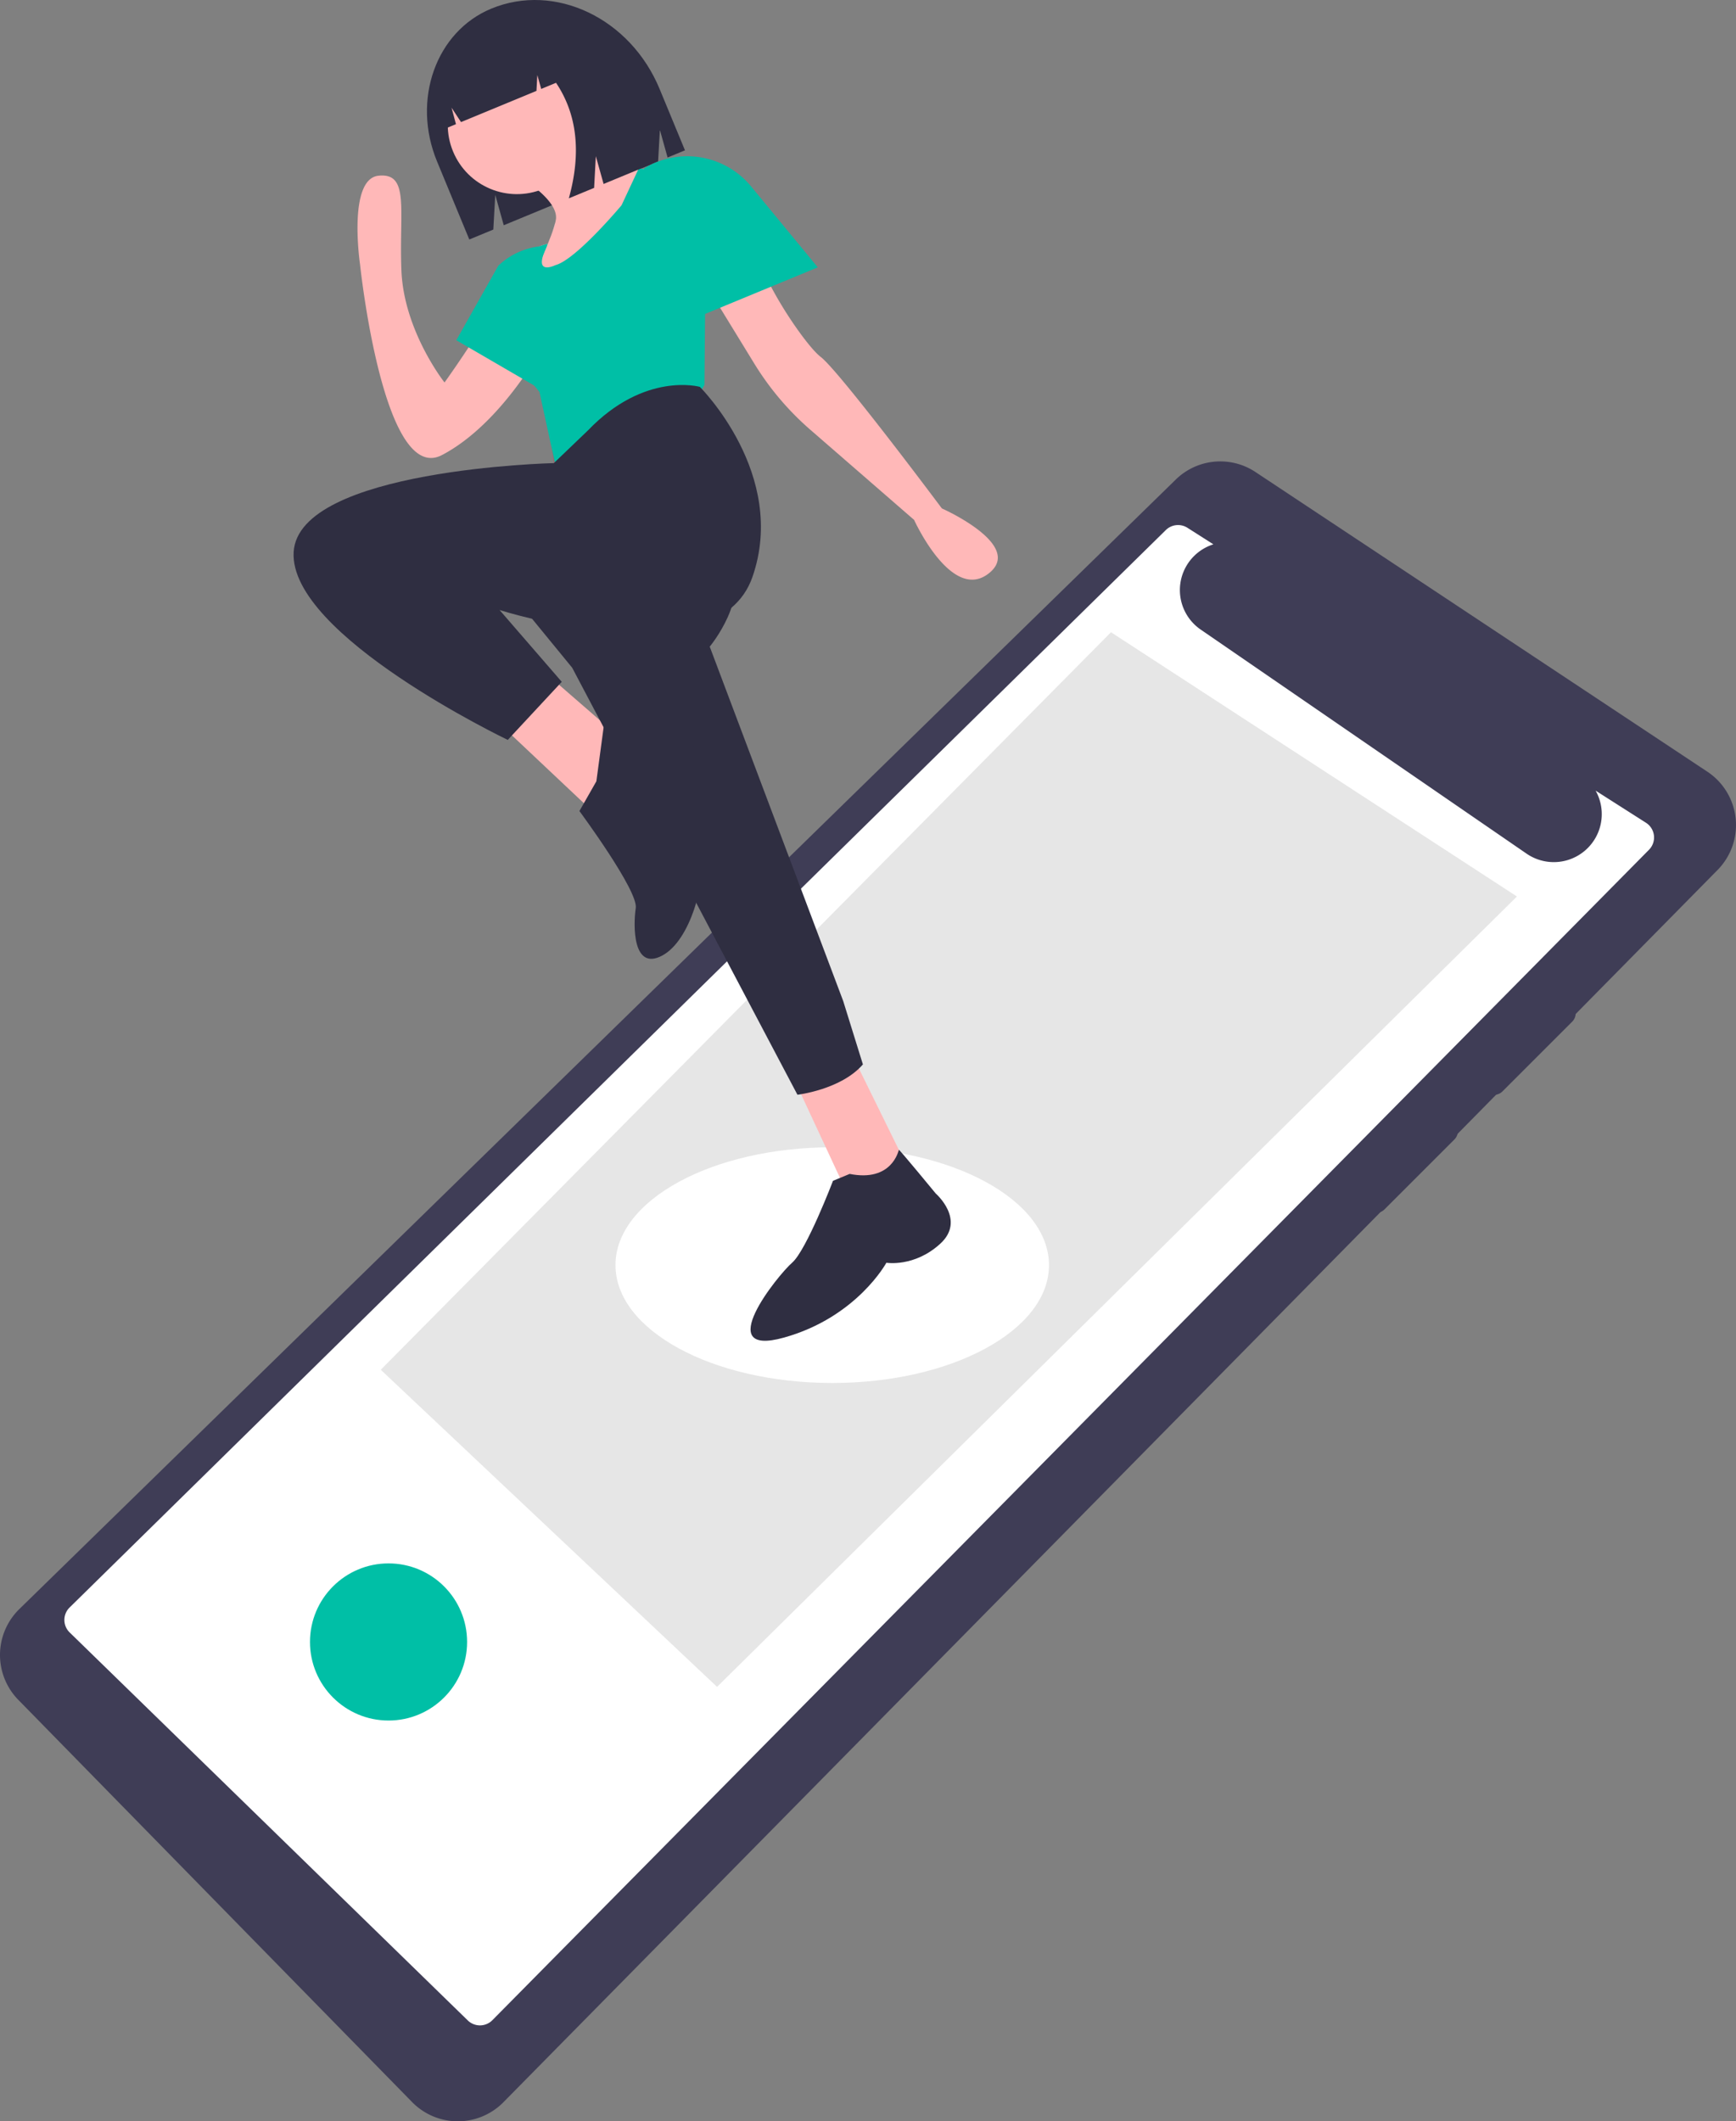 <svg id="a13fd89d-c9a8-4ed3-ad7e-535470541f99" data-name="Layer 1" xmlns="http://www.w3.org/2000/svg" width="596.672" height="728.998" viewBox="0 0 596.672 728.998"><rect x="0" y="0" width="596.672" height="728.998" fill="#808080" stroke="none"/><path d="M308.273,638.503a22.049,22.049,0,0,0-.45,31.025L443.203,807.787a22,22,0,0,0,31.344.303L891.858,384.62a22.002,22.002,0,0,0-3.517-34.024L733.1,247.667a21.871,21.871,0,0,0-27.378,2.695Z" transform="translate(-301.664 -85.501)" fill="#3f3d56"/><path d="M867.395,368.248l-17.308-11.035a16.49,16.49,0,0,1-23.734,21.652l-112-77a16.48,16.48,0,0,1,4.357-29.301l-8.917-5.685a6,6,0,0,0-7.494.842L325.524,637.988a6,6,0,0,0,.152,8.583L462.512,779.902a6,6,0,0,0,8.352-.116L868.405,377.556A6,6,0,0,0,867.395,368.248Z" transform="translate(-301.664 -85.501)" fill="#fff"/><polygon points="130.873 470.728 246.456 579.706 521.379 308.086 381.853 217.271 130.873 470.728" fill="#e6e6e6"/><path d="M812.357,460.621a4.097,4.097,0,0,0,5.657,0l24.042-24.042a4.006,4.006,0,0,0,0-5.657,4.097,4.097,0,0,0-5.657,0l-24.042,24.042a4.006,4.006,0,0,0,0,5.657Z" transform="translate(-301.664 -85.501)" fill="#3f3d56"/><path d="M771.857,501.122a4.007,4.007,0,0,0,5.657,0l24.042-24.042a4,4,0,1,0-5.657-5.657l-24.042,24.042A4.006,4.006,0,0,0,771.857,501.122Z" transform="translate(-301.664 -85.501)" fill="#3f3d56"/><circle cx="133.543" cy="564.271" r="27" fill="#00bfa6"/><ellipse cx="286.043" cy="434.771" rx="74.5" ry="40.5" fill="#fff"/><path d="M491.671,169.159l-.891,8.087-.524,4.786-2.578,23.408s-1.965,3.65-5.48,8.767c-5.846,8.505-16.004,21.06-28.611,27.668-20.201,10.585-28.167-65.436-28.167-65.436s-4.365-29.475,6.359-30.556,7.035,11.614,7.85,32.502,14.822,38.557,14.822,38.557,14.908-20.685,21.459-34.564c3.412-7.231,7.55-10.516,10.725-11.996l.009-.004a13.145,13.145,0,0,1,3.299-1.073A7.81,7.81,0,0,1,491.671,169.159Z" transform="translate(-301.664 -85.501)" fill="#ffb8b8"/><path d="M458.492,202.425l32.881,19.116,17.904-31.903-4.044-14.389h0a24.729,24.729,0,0,0-32.313,1.584Z" transform="translate(-301.664 -85.501)" fill="#00bfa6"/><path d="M470.525,88.468h0c-19.034,7.869-27.386,31.372-18.654,52.496L462.966,167.802l8.254-3.412.668-11.919,2.916,10.438,53.055-21.932.607-10.836,2.651,9.489,5.973-2.469L528.38,116.087C518.331,91.779,492.429,79.413,470.525,88.468Z" transform="translate(-301.664 -85.501)" fill="#2f2e41"/><path d="M489.448,225.933l3.347,24.31,52.639-23.994-8.448-17.733S492.577,214.586,489.448,225.933Z" transform="translate(-301.664 -85.501)" fill="#a0616a"/><polygon points="172.549 249.504 205.497 280.567 213.435 253.827 189.035 232.635 172.549 249.504" fill="#ffb8b8"/><polygon points="273.458 372.003 293.508 415.101 314.498 406.425 293.493 363.721 273.458 372.003" fill="#ffb8b8"/><path d="M475.775,287.44l22.556,27.54L575.745,461.715s14.934-1.705,22.503-10.42l-6.769-21.778-45.878-121.79s14.183-17.034,6.754-29.602-19.694-28.723-19.694-28.723Z" transform="translate(-301.664 -85.501)" fill="#2f2e41"/><path d="M593.696,488.925l-5.724,2.366s-9.12,23.878-14.056,28.152-27.807,32.72-2.772,25.722,35.173-25.711,35.173-25.711,9.604,1.615,18.522-6.539-1.54-17.237-1.54-17.237-12.541-15.247-12.682-15.027S608.3,491.824,593.696,488.925Z" transform="translate(-301.664 -85.501)" fill="#2f2e41"/><circle cx="479.317" cy="128.465" r="23.745" transform="translate(-314.385 107.357) rotate(-22.459)" fill="#ffb8b8"/><path d="M523.587,143.677l-6.615,12.588-.889,1.686,3.779,11.843-37.208,15.381s3.257-6.496,6.089-12.996c.052-.144.11-.302.181-.455.383-.884.719-1.693,1.021-2.422.158-.401.315-.778.451-1.125.222-.572.442-1.121.661-1.67a.036.036,0,0,0,.002-.023,40.294,40.294,0,0,0,1.415-4.361l.006-.013a11.999,11.999,0,0,0,.249-1.209c.89-5.954-9.732-12.733-9.732-12.733l16.651-19.171c5.01,10.038,16.614,13.329,21.599,14.307C522.701,143.586,523.587,143.677,523.587,143.677Z" transform="translate(-301.664 -85.501)" fill="#ffb8b8"/><path d="M641.365,282.663c-12.733,9.732-25.519-18.495-25.519-18.495l-35.681-30.99A97.753,97.753,0,0,1,560.916,210.449l-16.159-26.37-.69,2.195.004.009-1.947,2.235-24.762-17.691-6.94-4.951-3.155-7.633,11.55-12.594,5.724-2.366s.116-.07.328-.18c2.519-1.365,19.181-9.593,26.972,6.768,3.059,6.421,5.277,11.872,6.862,16.212a136.33,136.33,0,0,0,17.846,33.745c2.723,3.726,5.313,6.87,7.212,8.342,6.577,5.101,41.626,52.053,41.626,52.053S654.099,272.93,641.365,282.663Z" transform="translate(-301.664 -85.501)" fill="#ffb8b8"/><path d="M492.472,162.125c.005.121-.092,1.155-2.078,6.053A49.827,49.827,0,0,0,492.472,162.125Z" transform="translate(-301.664 -85.501)" fill="#d0cde1"/><path d="M544.477,184.753l-.406,1.531-.294,31.488s-12.476,22.572-26.621,26.186c-8.042,1.808-23.119-6.114-24.467,2.018L487.081,220.209l-4.883-6.002c-.57-.703-1.213-1.476-1.923-2.355-6.806-8.357-.65-23.191-.65-23.191l7.01-18.28.009-.004a13.145,13.145,0,0,1,3.299-1.073c-.302.728-.638,1.537-1.021,2.422-.071.152-.129.31-.181.455-2.112,5.241.216,5.496,2.039,5.067a9.093,9.093,0,0,0,1.743-.62c4.215-1.072,11.482-8.165,16.668-13.727,3.53-3.783,6.102-6.857,6.102-6.857l5.174-11.076.777-1.662c1.456.28,2.343.372,2.343.372l.954-.394s.116-.07.328-.18L521.857,148.122a17.476,17.476,0,0,0-.712,16.672h0Z" transform="translate(-301.664 -85.501)" fill="#00bfa6"/><path d="M503.721,233.438l-11.697,11.213s-87.845,2.009-89.434,30.593S476.185,339.775,476.185,339.775l18.559-19.96-21.372-24.678s74.661,23.874,86.91-11.351-18.073-65.338-18.073-65.338S523.234,213.084,503.721,233.438Z" transform="translate(-301.664 -85.501)" fill="#2f2e41"/><path d="M506.64,353.996l-5.826,10.228s20.253,27.375,19.363,33.328-1.093,21.677,9.007,16.384,14.844-26.244,13.432-32.363-1.833-26.053-1.833-26.053.406-31.447-8.575-28.851-22.921,7.61-22.921,7.61Z" transform="translate(-301.664 -85.501)" fill="#2f2e41"/><path d="M484.679,94.954a19.559,19.559,0,0,0-17.27-1.382l-.677.28c-13.046,5.393-18.742,21.57-12.722,36.133l0,0,4.371-1.807-1.515-5.666,3.257,4.946L486.049,116.74l.293-5.444,1.336,4.771,5.101-2.108q10.9,16.254,4.399,39.702l8.689-3.592.586-10.888,2.673,9.541,16.563-6.847-5.387-22.26C513.826,103.953,499.237,94.434,484.679,94.954Z" transform="translate(-301.664 -85.501)" fill="#2f2e41"/><path d="M582.741,177.375l-50.132,20.724-16.079-38.896,6.592-15.882h0a28.449,28.449,0,0,1,36.693,6.238Z" transform="translate(-301.664 -85.501)" fill="#00bfa6"/></svg>